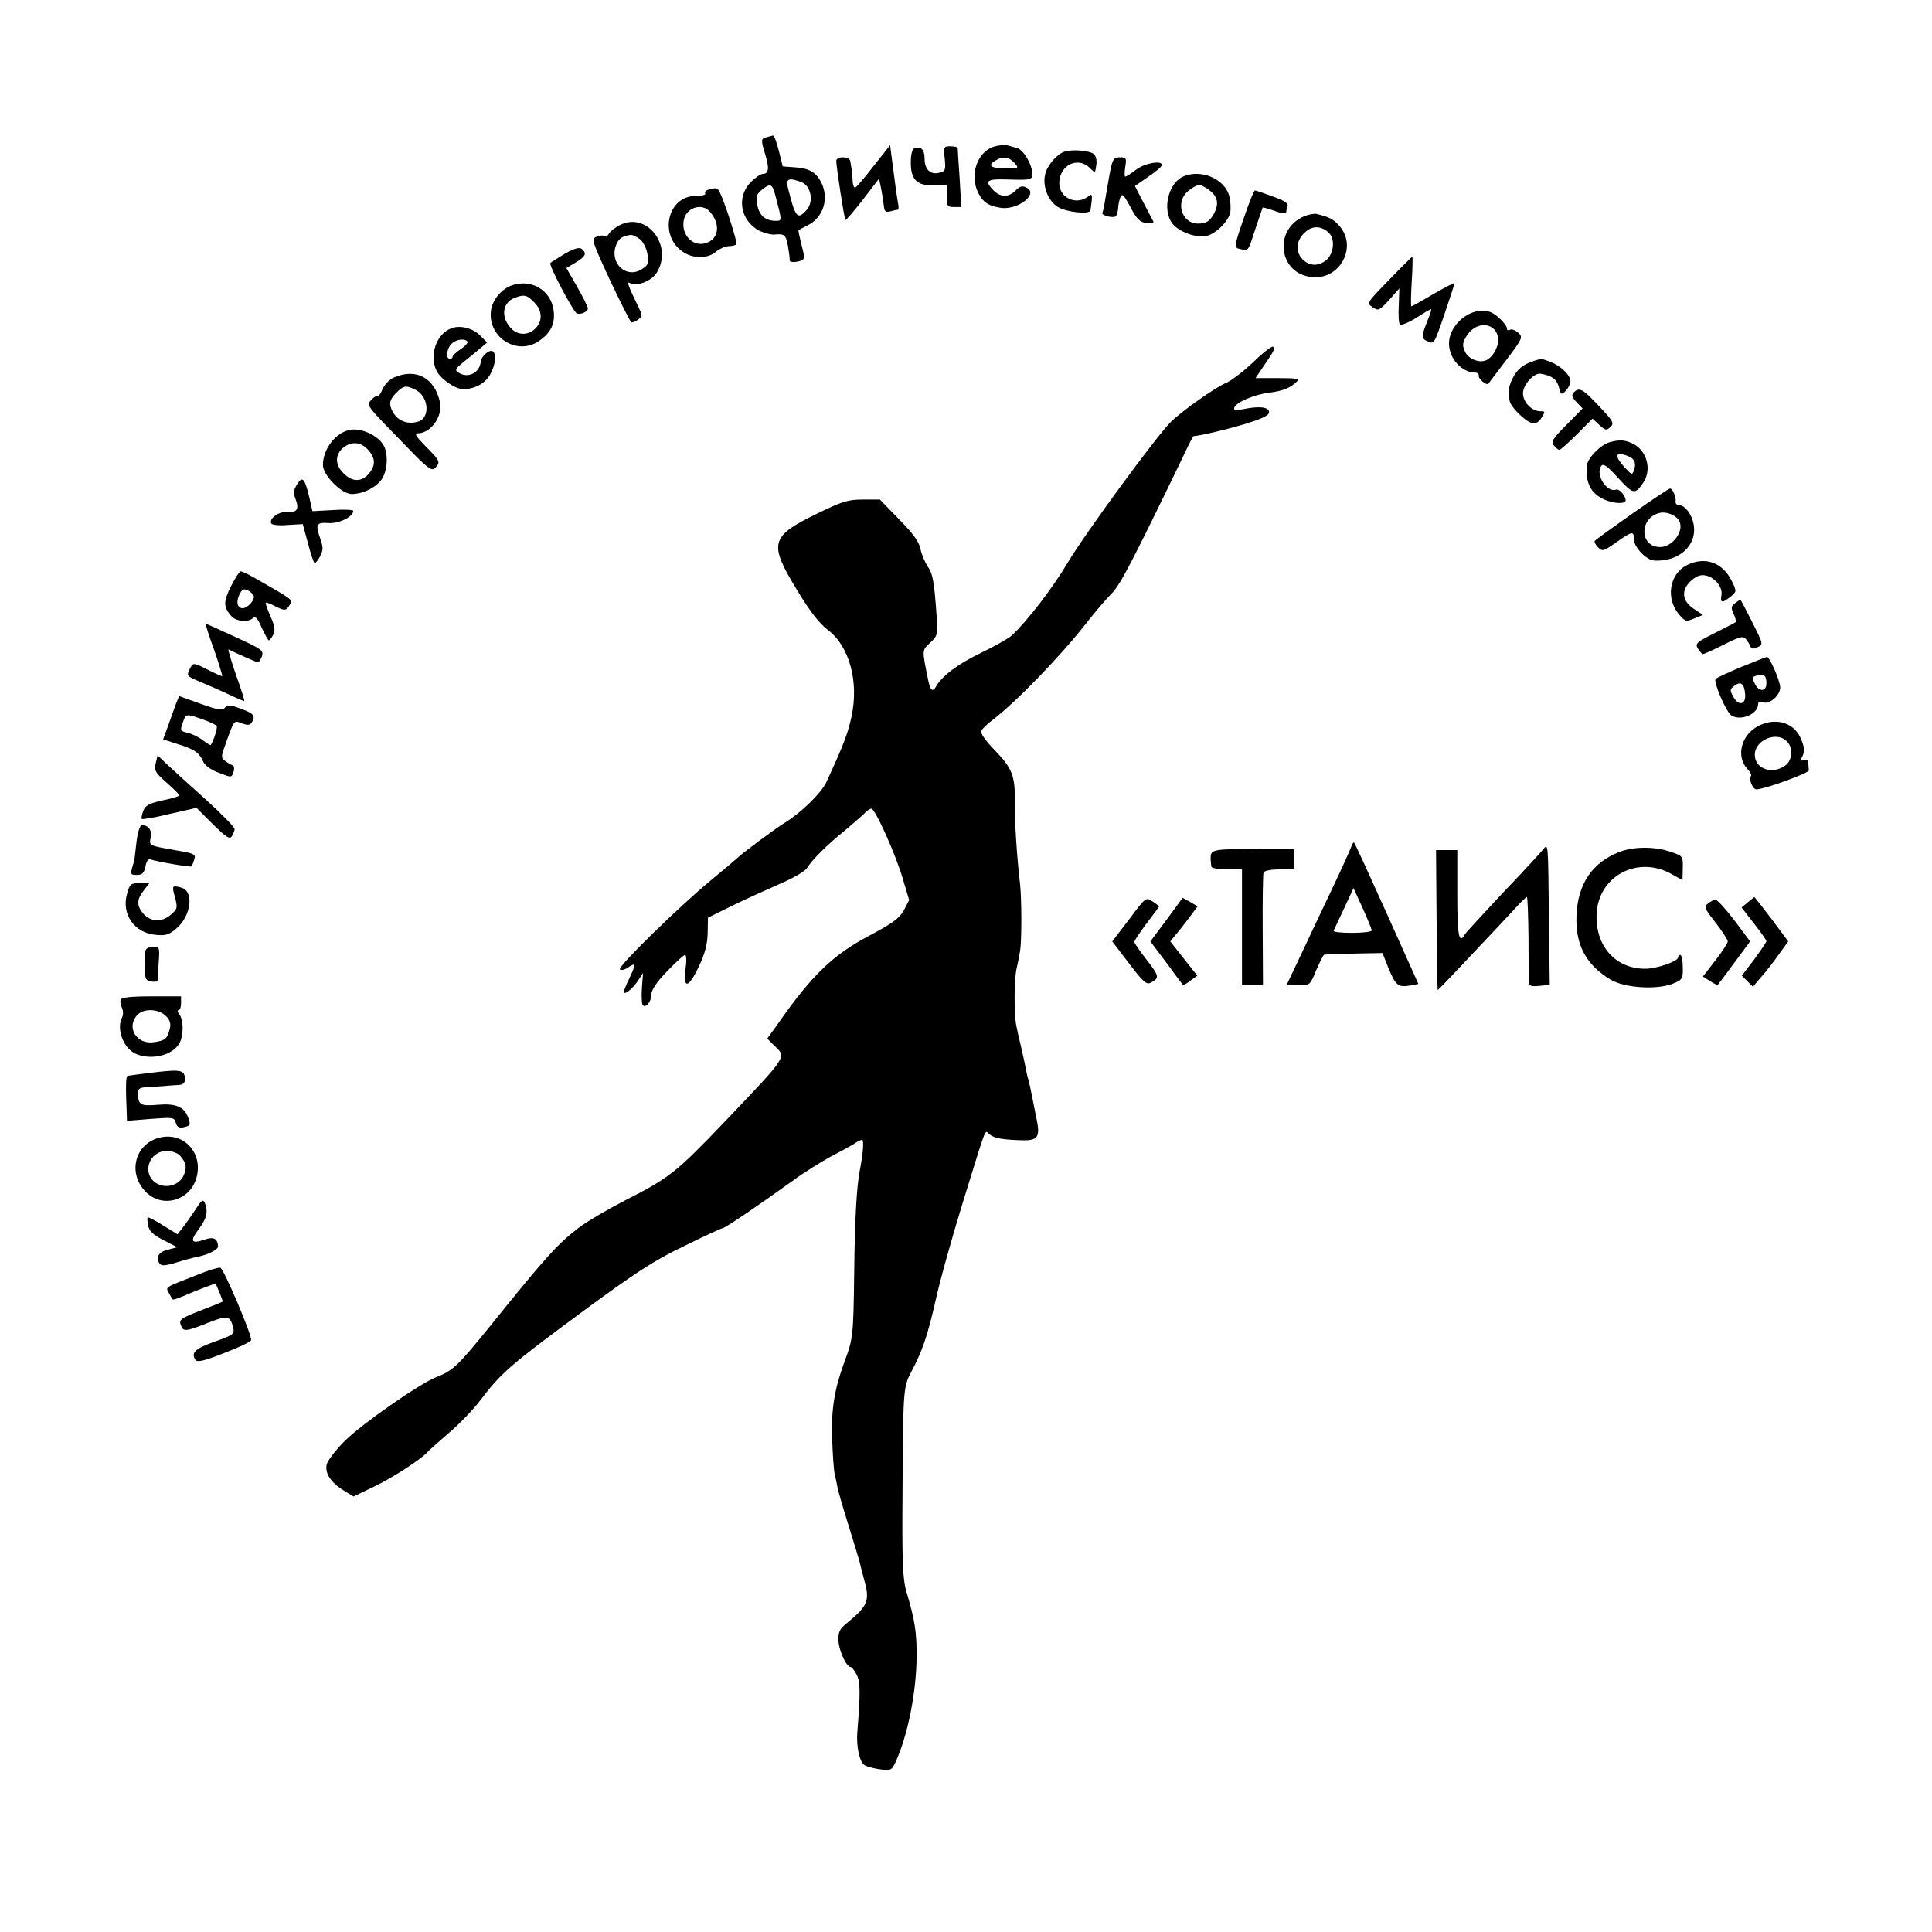 <?xml version="1.0" standalone="no"?>
<!DOCTYPE svg PUBLIC "-//W3C//DTD SVG 20010904//EN"
 "http://www.w3.org/TR/2001/REC-SVG-20010904/DTD/svg10.dtd">
<svg version="1.0" xmlns="http://www.w3.org/2000/svg"
 width="700pt" height="700pt" viewBox="0 0 700 700"
 preserveAspectRatio="xMidYMid meet">
<g transform="translate(0,700) scale(0.1,-0.1)"
fill="#000000" stroke="none">
<path d="M2778 6503 c-21 -5 -22 -8 -5 -64 15 -49 12 -69 -9 -69 -8 0 -28 -14
-44 -30 -53 -54 -37 -140 31 -176 17 -8 40 -14 52 -14 40 4 44 0 52 -42 4 -24
7 -46 6 -50 -1 -9 21 -10 42 -2 13 5 13 12 1 57 -7 28 -12 52 -11 53 1 1 17 9
34 18 57 29 78 98 48 156 -19 37 -45 51 -98 54 l-41 3 -14 56 c-8 32 -17 56
-21 56 -3 -1 -14 -3 -23 -6z m126 -163 c34 -13 45 -69 20 -99 -35 -40 -42 -31
-70 82 -7 30 5 34 50 17z m-95 -47 c25 -95 25 -93 1 -93 -37 0 -59 19 -66 57
-6 31 -3 39 16 55 31 25 38 23 49 -19z"/>
<path d="M3602 6469 c-61 -18 -91 -104 -57 -169 17 -33 36 -46 81 -53 61 -9
138 50 94 73 -16 8 -24 6 -40 -10 -25 -25 -54 -26 -80 0 -34 34 -25 42 43 40
92 -3 97 -2 97 20 0 34 -32 88 -56 94 -12 3 -28 8 -36 10 -7 2 -28 0 -46 -5z
m73 -59 c18 -20 17 -20 -33 -20 -53 0 -66 11 -34 29 26 16 47 13 67 -9z"/>
<path d="M3165 6398 c-33 -43 -63 -77 -67 -78 -5 0 -9 14 -9 30 -1 17 -3 35
-4 40 -1 6 -3 17 -4 25 -1 19 -51 20 -51 2 0 -22 29 -209 33 -214 2 -2 30 31
63 73 l59 77 7 -34 c4 -19 8 -47 10 -62 2 -23 6 -27 23 -23 11 3 23 6 27 6 4
0 5 10 2 23 -4 22 -8 48 -22 157 l-7 54 -60 -76z"/>
<path d="M3313 6463 c-8 -3 -13 -23 -13 -52 0 -62 22 -84 85 -83 l45 1 0 -39
c0 -36 2 -40 26 -40 l27 0 -6 103 c-4 56 -7 105 -7 110 0 4 -12 7 -26 7 -25 0
-26 -2 -21 -45 4 -41 2 -46 -20 -51 -32 -8 -53 12 -53 51 0 33 -13 46 -37 38z"/>
<path d="M3855 6450 c-28 -11 -61 -50 -68 -81 -11 -43 11 -98 46 -119 31 -19
116 -28 118 -12 8 54 7 63 -6 52 -44 -37 -109 -7 -107 49 2 64 68 95 111 52
19 -19 19 -19 23 10 3 17 -1 34 -9 41 -17 13 -81 18 -108 8z"/>
<path d="M4021 6373 c-6 -32 -13 -76 -17 -98 -3 -22 -8 -43 -10 -46 -5 -9 37
-20 48 -13 4 3 8 15 9 27 0 12 4 31 8 41 6 17 12 12 37 -35 23 -43 35 -55 58
-57 15 -2 27 0 25 5 -2 4 -18 35 -36 69 l-31 60 49 34 c27 18 49 37 49 42 0
18 -63 7 -94 -17 -18 -14 -36 -25 -39 -25 -3 0 -3 16 0 35 5 32 4 35 -19 35
-23 0 -27 -6 -37 -57z"/>
<path d="M4284 6359 c-52 -26 -73 -119 -37 -168 24 -31 86 -54 124 -46 34 8
77 50 86 83 3 14 2 41 -3 61 -16 64 -106 101 -170 70z m100 -50 c28 -22 33
-48 15 -82 -15 -28 -28 -37 -58 -37 -61 0 -84 80 -35 119 15 12 32 21 39 21 7
0 24 -9 39 -21z"/>
<path d="M2567 6313 c-9 -2 -15 -9 -12 -14 4 -5 -12 -9 -35 -9 -100 0 -134
-140 -48 -201 37 -27 93 -27 122 -1 12 10 32 19 45 20 13 0 26 3 29 7 5 5 -41
150 -60 188 -9 17 -11 18 -41 10z m5 -80 c37 -42 34 -93 -7 -111 -48 -22 -97
22 -88 78 7 47 65 67 95 33z"/>
<path d="M4520 6248 c-52 -148 -51 -145 -24 -151 29 -5 25 -10 54 78 13 39 24
71 25 73 1 1 21 -4 43 -12 23 -9 42 -11 42 -6 0 4 2 15 5 23 4 10 -11 20 -53
35 -32 12 -62 22 -65 22 -3 0 -15 -28 -27 -62z"/>
<path d="M4724 6216 c-112 -49 -91 -209 30 -220 100 -10 164 107 101 183 -23
27 -37 34 -85 46 -8 2 -29 -2 -46 -9z m92 -61 c21 -21 17 -71 -8 -95 -28 -25
-62 -26 -88 0 -27 27 -25 66 6 96 27 28 62 27 90 -1z"/>
<path d="M2245 6184 c-16 -8 -34 -22 -38 -30 -5 -8 -12 -12 -17 -9 -4 3 -17 2
-29 -3 -19 -7 -17 -14 49 -157 39 -82 73 -151 78 -153 4 -1 15 3 24 10 16 12
16 15 0 48 -35 72 -42 91 -31 85 24 -15 80 6 99 38 60 98 -38 222 -135 171z
m74 -51 c12 -10 24 -34 27 -55 6 -31 3 -38 -20 -53 -55 -36 -117 19 -95 84 10
27 23 36 55 40 7 0 21 -7 33 -16z"/>
<path d="M2047 6081 c-26 -16 -50 -31 -53 -34 -7 -6 81 -173 95 -182 13 -7 41
5 41 18 0 5 -18 41 -39 78 l-39 68 34 20 c36 22 41 33 22 49 -9 7 -27 2 -61
-17z"/>
<path d="M5033 5986 c-81 -83 -82 -84 -60 -99 21 -14 24 -13 60 26 l37 42 -2
-62 c-2 -34 0 -65 4 -69 4 -4 31 7 59 24 27 18 52 32 54 32 2 0 -2 -15 -9 -32
-27 -67 -28 -74 -3 -85 23 -11 24 -8 60 97 20 59 37 111 37 114 0 3 -34 -15
-76 -39 -42 -25 -78 -45 -80 -45 -3 0 -2 41 1 90 3 50 4 90 2 90 -1 0 -40 -38
-84 -84z"/>
<path d="M1849 5964 c-35 -15 -65 -52 -70 -89 -13 -96 93 -165 173 -111 43 29
60 62 54 110 -9 76 -84 119 -157 90z m86 -59 c30 -29 32 -68 5 -95 -26 -26
-64 -26 -89 1 -37 40 -31 91 12 109 35 14 46 12 72 -15z"/>
<path d="M5355 5873 c-56 -10 -105 -64 -105 -117 0 -55 46 -106 95 -106 8 0
14 -5 13 -11 -3 -11 28 -37 35 -29 2 3 31 42 65 86 59 79 61 82 42 99 -10 9
-24 14 -29 10 -6 -3 -11 -2 -11 4 0 16 -43 57 -65 62 -11 3 -29 3 -40 2z m72
-92 c7 -27 -12 -68 -38 -84 -24 -15 -68 0 -81 29 -10 21 -9 31 3 52 31 57 102
59 116 3z"/>
<path d="M1634 5810 c-53 -21 -79 -96 -53 -152 13 -29 68 -68 96 -68 45 0 84
22 102 59 16 32 20 65 8 77 -11 11 -42 -14 -45 -36 -4 -42 -48 -63 -82 -39
-13 8 -9 14 19 37 19 15 46 37 60 49 l26 22 -25 25 c-28 28 -74 39 -106 26z
m60 -48 c2 -4 -9 -17 -25 -27 -16 -11 -29 -23 -29 -27 0 -5 -4 -8 -10 -8 -16
0 -12 37 6 54 16 17 49 21 58 8z"/>
<path d="M4541 5688 c-35 -33 -79 -67 -98 -75 -39 -16 -162 -103 -201 -142
-52 -51 -312 -406 -373 -509 -56 -94 -150 -216 -204 -265 -11 -10 -60 -38
-110 -62 -85 -41 -142 -84 -164 -123 -11 -20 -20 -14 -27 19 -24 117 -24 112
6 140 26 24 28 30 24 90 -9 132 -14 160 -33 187 -10 15 -22 44 -26 63 -5 26
-26 55 -77 107 l-70 72 -62 0 c-54 0 -74 -6 -172 -54 -163 -80 -169 -106 -66
-274 46 -77 81 -121 111 -144 78 -58 114 -188 86 -315 -13 -62 -31 -107 -91
-237 -18 -39 -92 -111 -149 -146 -35 -21 -161 -115 -175 -130 -3 -3 -45 -39
-95 -80 -114 -94 -336 -311 -329 -322 3 -5 17 -2 30 7 29 19 29 13 4 -40 -11
-22 -19 -44 -20 -48 0 -15 31 9 51 39 l19 29 -4 -50 c-2 -27 -1 -56 1 -63 8
-20 33 6 33 35 0 16 19 45 57 84 31 32 60 59 65 59 5 0 6 -22 2 -49 -10 -75
10 -73 47 5 23 48 32 82 33 123 l1 56 85 42 c47 23 124 58 172 79 49 21 94 46
102 59 21 33 74 85 136 135 30 25 62 53 71 62 9 10 21 18 26 18 14 0 89 -167
115 -257 l22 -74 -19 -37 c-16 -29 -41 -47 -125 -92 -130 -68 -208 -143 -327
-313 l-43 -60 25 -25 c45 -44 53 -32 -180 -277 -174 -182 -200 -203 -358 -283
-64 -33 -141 -78 -171 -101 -78 -60 -119 -106 -322 -358 -117 -144 -133 -159
-194 -183 -61 -24 -273 -172 -332 -232 -32 -32 -60 -69 -64 -83 -8 -32 14 -66
61 -95 l36 -22 77 37 c65 31 174 102 192 125 3 4 37 34 75 67 39 33 90 86 115
119 76 100 107 127 360 314 202 149 268 192 378 245 73 36 136 65 140 65 9 0
129 82 253 171 42 31 105 70 140 89 35 18 73 39 84 46 11 8 23 14 28 14 8 0 5
-44 -8 -112 -11 -57 -18 -175 -20 -368 -3 -228 -4 -241 -35 -323 -36 -98 -49
-173 -45 -280 2 -56 6 -113 9 -127 4 -14 8 -37 11 -52 3 -14 21 -77 41 -140
19 -62 37 -120 39 -129 2 -9 8 -34 14 -55 24 -85 18 -100 -63 -167 -24 -19
-29 -31 -28 -61 1 -36 29 -96 44 -96 4 0 14 -12 22 -28 13 -26 14 -62 2 -212
-3 -47 7 -97 23 -113 6 -6 30 -13 55 -17 43 -6 46 -5 60 24 45 97 76 254 77
382 1 91 -7 136 -36 234 -14 47 -17 100 -15 360 2 379 3 385 32 440 40 76 58
127 88 259 15 69 60 230 99 356 89 287 78 260 95 246 17 -14 38 -19 104 -22
74 -4 83 7 66 85 -7 35 -15 75 -18 90 -3 14 -7 34 -10 44 -3 9 -7 28 -10 42
-2 14 -10 48 -16 75 -7 28 -15 64 -18 80 -8 41 -8 162 1 205 5 19 10 49 13 65
6 36 6 184 0 240 -12 105 -20 227 -19 299 1 96 -9 122 -75 190 -31 32 -50 59
-47 67 3 8 22 26 42 41 85 65 243 228 338 349 32 41 74 90 93 109 31 31 75
116 264 507 16 35 31 63 33 63 20 0 129 26 193 46 63 20 82 30 80 43 -4 17
-39 20 -96 8 -25 -5 -33 -4 -30 6 6 19 71 47 125 54 50 6 78 17 101 40 11 11
0 13 -68 13 l-81 0 29 43 c41 60 43 65 34 71 -4 2 -37 -22 -71 -56z"/>
<path d="M5560 5693 c-42 -13 -63 -31 -79 -63 -10 -19 -16 -41 -15 -47 1 -7 2
-21 3 -32 1 -22 55 -77 82 -84 12 -3 24 3 34 19 14 22 14 24 -4 24 -31 0 -63
33 -63 65 0 31 40 75 64 71 41 -7 58 -20 66 -48 7 -29 9 -30 25 -14 9 10 17
25 17 35 0 22 -36 56 -73 70 -30 12 -34 12 -57 4z"/>
<path d="M1429 5633 c-17 -7 -35 -25 -43 -43 -7 -17 -15 -28 -18 -25 -2 3 -12
-3 -22 -13 -19 -22 -24 -15 126 -169 77 -80 92 -91 104 -79 21 21 19 26 -33
78 -38 39 -43 48 -28 48 47 1 90 63 79 113 -19 87 -85 124 -165 90z m74 -44
c49 -22 58 -100 14 -116 -46 -15 -88 7 -102 54 -4 17 1 29 19 48 28 28 35 30
69 14z"/>
<path d="M5702 5578 c-9 -9 -7 -17 10 -35 l22 -23 -59 -60 c-50 -50 -56 -61
-45 -74 7 -9 16 -16 20 -16 4 0 33 26 64 57 l56 56 24 -22 c23 -21 26 -22 41
-8 14 14 10 21 -42 76 -59 63 -71 69 -91 49z"/>
<path d="M1265 5442 c-51 -12 -95 -70 -95 -127 0 -37 68 -105 104 -105 41 0
90 24 110 55 21 32 23 94 5 123 -23 37 -83 63 -124 54z m66 -69 c29 -30 31
-57 8 -86 -26 -34 -62 -35 -94 -2 -32 31 -32 68 0 94 29 22 61 20 86 -6z"/>
<path d="M5833 5398 c-34 -9 -82 -59 -84 -86 -4 -63 15 -100 64 -122 34 -15
77 -17 77 -3 0 17 -24 44 -35 39 -33 -12 -75 54 -54 85 8 11 21 2 62 -43 54
-59 61 -61 90 -18 32 46 16 114 -34 141 -29 15 -50 17 -86 7z m69 -52 c21 -9
27 -26 18 -50 -6 -18 -8 -17 -33 10 -41 44 -35 61 15 40z"/>
<path d="M1077 5246 c-13 -20 -15 -31 -7 -52 15 -38 7 -52 -29 -49 -31 3 -68
-25 -58 -42 3 -5 30 -8 60 -5 l54 3 19 -70 c10 -39 21 -71 24 -71 4 0 13 11
20 25 11 21 11 32 2 59 -20 56 -17 64 28 61 38 -3 90 23 90 44 0 4 -33 6 -74
3 l-74 -4 -11 49 c-17 71 -25 79 -44 49z"/>
<path d="M5914 5139 c-71 -50 -132 -94 -135 -98 -4 -3 1 -14 10 -23 17 -17 20
-16 67 17 58 41 64 42 64 11 0 -28 45 -76 74 -77 91 -5 157 57 142 133 -7 36
-32 68 -53 68 -8 0 -13 6 -12 13 3 15 -11 47 -20 47 -4 0 -66 -41 -137 -91z
m168 -23 c24 -35 -20 -98 -67 -98 -76 0 -76 108 0 124 22 5 56 -8 67 -26z"/>
<path d="M6113 4953 c-65 -32 -79 -122 -29 -180 22 -25 25 -26 54 -14 l32 13
-33 22 c-43 29 -47 67 -11 101 19 17 35 24 53 20 34 -6 64 -43 58 -72 -5 -28
3 -29 33 -5 22 18 23 19 5 56 -33 68 -97 91 -162 59z"/>
<path d="M837 4876 c-28 -55 -28 -75 1 -108 17 -20 62 -24 79 -7 8 8 17 -1 31
-35 12 -25 23 -46 26 -46 3 0 10 9 16 20 8 16 6 31 -10 67 -11 25 -19 47 -17
49 2 2 16 -3 31 -11 37 -19 43 -19 56 4 10 20 15 16 -138 103 -18 10 -36 18
-40 18 -4 0 -20 -24 -35 -54z m83 -38 c0 -19 -31 -47 -46 -41 -17 6 -18 27 -4
54 9 15 15 17 30 9 11 -6 20 -16 20 -22z"/>
<path d="M6287 4815 c-15 -11 -16 -17 -6 -39 7 -14 10 -28 8 -30 -2 -2 -37
-20 -77 -40 -66 -33 -71 -38 -60 -56 7 -11 15 -20 18 -20 3 0 37 15 75 34 62
31 71 33 82 19 7 -9 14 -21 16 -27 2 -7 10 -8 25 -1 21 10 21 11 -19 90 -22
44 -41 80 -42 81 -1 2 -10 -3 -20 -11z"/>
<path d="M776 4645 c18 -52 31 -95 29 -95 -3 0 -28 11 -55 25 -48 24 -50 24
-60 6 -15 -28 -14 -31 25 -47 20 -8 65 -28 101 -44 35 -17 66 -30 69 -30 2 0
-11 43 -30 95 -18 52 -30 94 -27 92 26 -13 103 -47 107 -47 3 0 9 10 14 22 7
21 0 26 -96 70 -57 26 -105 48 -107 48 -3 0 11 -43 30 -95z"/>
<path d="M6310 4584 c-47 -20 -89 -39 -94 -44 -9 -9 38 -120 57 -132 34 -22
97 5 97 41 0 8 7 10 19 6 24 -7 61 26 61 54 0 23 -38 111 -48 111 -4 -1 -45
-17 -92 -36z m90 -60 c0 -29 -25 -32 -40 -5 -13 26 -13 29 8 34 25 5 32 -1 32
-29z m-77 -40 c3 -38 -25 -43 -43 -8 -13 23 -13 27 5 40 23 17 35 7 38 -32z"/>
<path d="M638 4451 c-5 -14 -18 -49 -28 -78 l-19 -52 53 -17 c61 -19 78 -31
92 -63 6 -14 27 -30 57 -41 46 -18 46 -18 53 3 4 12 2 23 -3 24 -6 2 -18 9
-27 16 -15 11 -15 16 -2 52 35 99 33 96 62 84 21 -7 29 -7 36 3 15 24 8 33
-39 50 -40 15 -50 15 -58 4 -9 -11 -24 -9 -88 14 l-78 28 -11 -27z m95 -57
c26 -9 49 -20 52 -24 4 -7 -10 -51 -21 -69 -2 -2 -15 6 -29 17 -14 11 -39 23
-55 27 -27 6 -28 8 -18 36 12 34 11 34 71 13z"/>
<path d="M6366 4367 c-59 -34 -76 -109 -35 -153 11 -11 16 -23 13 -26 -9 -10
6 -48 20 -48 28 0 191 59 190 69 -1 6 -2 18 -2 27 -1 10 -8 14 -18 10 -10 -4
-13 -2 -7 7 13 21 12 40 -4 75 -27 57 -95 74 -157 39z m108 -53 c24 -23 20
-70 -6 -88 -48 -34 -110 -11 -110 39 0 54 79 87 116 49z"/>
<path d="M564 4234 c-6 -25 -2 -33 39 -69 26 -23 47 -44 47 -47 0 -3 -27 -11
-61 -18 -49 -11 -62 -18 -70 -38 -5 -14 -8 -27 -5 -29 2 -3 48 5 101 18 l97
22 59 -59 c49 -48 61 -56 69 -44 5 8 10 20 10 26 0 7 -46 54 -102 105 -57 51
-120 108 -140 127 l-37 35 -7 -29z"/>
<path d="M495 3953 c-4 -32 -7 -59 -7 -60 1 -2 -3 -16 -8 -33 -8 -28 -7 -30
16 -30 19 0 26 6 31 31 4 20 10 28 19 25 22 -8 145 -29 148 -25 2 2 6 13 10
25 6 19 0 22 -66 33 -100 18 -98 16 -92 47 5 27 -8 44 -32 44 -7 0 -15 -25
-19 -57z"/>
<path d="M4895 3930 c-4 -11 -33 -76 -65 -143 -32 -67 -83 -175 -113 -239
l-56 -118 43 0 c42 0 43 1 65 55 13 30 26 56 29 56 4 1 53 3 109 4 l102 2 21
-53 c26 -64 36 -72 77 -65 l32 6 -114 254 c-63 140 -116 256 -119 258 -2 3 -7
-5 -11 -17z m75 -301 c0 -5 -32 -9 -71 -9 -39 0 -69 3 -67 8 2 4 19 40 38 81
l34 73 33 -72 c18 -40 33 -77 33 -81z"/>
<path d="M5590 3921 c-8 -10 -73 -81 -145 -156 -71 -76 -134 -144 -138 -151
-21 -37 -27 -4 -27 146 l0 160 -38 0 -39 0 2 -252 c1 -139 3 -254 4 -255 0 -1
27 26 59 60 135 143 202 214 230 245 16 17 32 32 34 32 3 0 5 -66 6 -147 0
-82 1 -155 1 -163 1 -12 10 -15 39 -12 l37 4 -3 236 c-3 285 -2 278 -22 253z"/>
<path d="M4415 3920 c-30 -5 -32 -11 -26 -60 0 -5 26 -10 56 -10 l55 0 0 -210
0 -210 38 0 38 0 -1 198 c-1 108 1 203 3 210 3 7 24 12 58 12 l54 0 0 38 0 37
-122 0 c-68 0 -137 -2 -153 -5z"/>
<path d="M5864 3912 c-96 -39 -147 -115 -152 -227 -5 -106 33 -180 123 -234
50 -31 169 -38 226 -15 35 14 37 18 36 60 0 24 -4 44 -9 44 -4 0 -8 -4 -8 -9
0 -14 -77 -41 -119 -41 -110 0 -183 85 -176 203 9 133 146 206 266 143 l45
-25 1 44 c1 43 0 44 -45 59 -59 20 -136 19 -188 -2z"/>
<path d="M460 3760 c-20 -73 27 -140 103 -147 36 -4 49 0 75 22 55 46 66 136
19 149 -34 9 -35 8 -23 -35 10 -39 9 -42 -16 -64 -33 -28 -74 -25 -100 6 -23
28 -23 50 3 83 l20 26 -35 0 c-33 0 -36 -3 -46 -40z"/>
<path d="M4091 3669 l-61 -80 61 -80 c52 -68 63 -78 79 -69 32 17 30 24 -16
83 -24 31 -44 60 -44 64 0 5 20 35 45 68 25 33 45 60 45 61 0 1 -11 9 -24 18
-25 16 -25 15 -85 -65z"/>
<path d="M4227 3668 l-59 -79 58 -77 c31 -42 58 -79 60 -80 1 -2 14 4 27 15
l25 18 -49 62 -49 62 23 28 c13 15 35 44 50 64 l26 35 -27 16 -27 15 -58 -79z"/>
<path d="M6333 3731 l-23 -19 45 -58 c25 -32 45 -60 45 -64 0 -4 -20 -33 -44
-66 l-45 -59 20 -20 20 -20 30 35 c17 19 46 56 64 82 l34 47 -60 81 c-34 44
-62 80 -63 80 0 -1 -11 -9 -23 -19z"/>
<path d="M6188 3726 c-15 -11 -13 -17 28 -69 24 -31 44 -62 44 -68 0 -6 -20
-37 -45 -69 l-45 -58 26 -17 c14 -9 27 -15 28 -13 2 2 29 38 60 80 l57 77 -56
75 c-32 42 -63 76 -69 76 -6 0 -19 -6 -28 -14z"/>
<path d="M528 3558 c-3 -7 -4 -35 -4 -62 1 -43 4 -49 24 -52 12 -2 22 -1 23 4
0 4 2 33 4 65 4 54 3 57 -19 57 -13 0 -26 -6 -28 -12z"/>
<path d="M437 3378 c-2 -7 0 -21 5 -30 5 -11 5 -25 0 -35 -22 -44 8 -116 54
-133 58 -22 132 -2 155 42 15 28 14 85 -2 104 -6 8 -7 14 -2 14 5 0 9 11 9 25
l0 25 -107 0 c-77 0 -109 -4 -112 -12z m164 -59 c15 -15 19 -28 14 -47 -9 -36
-16 -42 -57 -48 -62 -10 -102 53 -61 98 22 25 77 24 104 -3z"/>
<path d="M562 3115 c-51 -6 -96 -12 -100 -13 -6 -2 -7 -39 -3 -130 l1 -33 86
7 c81 6 85 6 91 -14 3 -14 11 -19 25 -17 29 6 30 9 19 38 -15 38 -46 50 -112
44 -61 -5 -69 0 -69 44 0 15 8 19 33 20 17 1 46 3 62 4 17 2 40 3 53 4 14 1
22 7 22 19 0 35 -12 38 -108 27z"/>
<path d="M582 2879 c-94 -20 -123 -133 -50 -201 59 -55 155 -28 179 52 27 89
-42 168 -129 149z m70 -66 c24 -27 26 -46 12 -75 -18 -34 -65 -46 -99 -24 -53
35 -25 116 40 116 18 0 39 -8 47 -17z"/>
<path d="M708 2617 c-16 -23 -36 -53 -46 -65 l-19 -24 -52 32 c-28 18 -54 31
-56 29 -2 -2 -1 -16 2 -30 3 -19 18 -33 55 -52 l50 -26 -34 -9 c-33 -8 -45
-27 -30 -50 7 -9 19 -9 62 4 29 9 63 18 74 20 38 7 76 26 76 38 -1 28 -16 36
-48 25 -49 -17 -55 -7 -23 36 30 40 36 64 23 97 -6 14 -12 10 -34 -25z"/>
<path d="M720 2383 c-128 -50 -120 -45 -108 -68 6 -11 12 -22 14 -23 1 -2 17
3 36 11 18 8 52 22 76 31 l43 16 14 -32 c7 -18 13 -34 12 -34 -1 -1 -33 -14
-72 -29 -82 -32 -88 -36 -79 -58 8 -22 17 -22 97 10 71 28 81 26 92 -17 5 -23
1 -27 -67 -51 -71 -25 -87 -40 -70 -66 6 -10 32 -4 105 25 53 20 97 41 97 47
0 25 -100 260 -112 262 -7 1 -42 -9 -78 -24z"/>
</g>
</svg>
